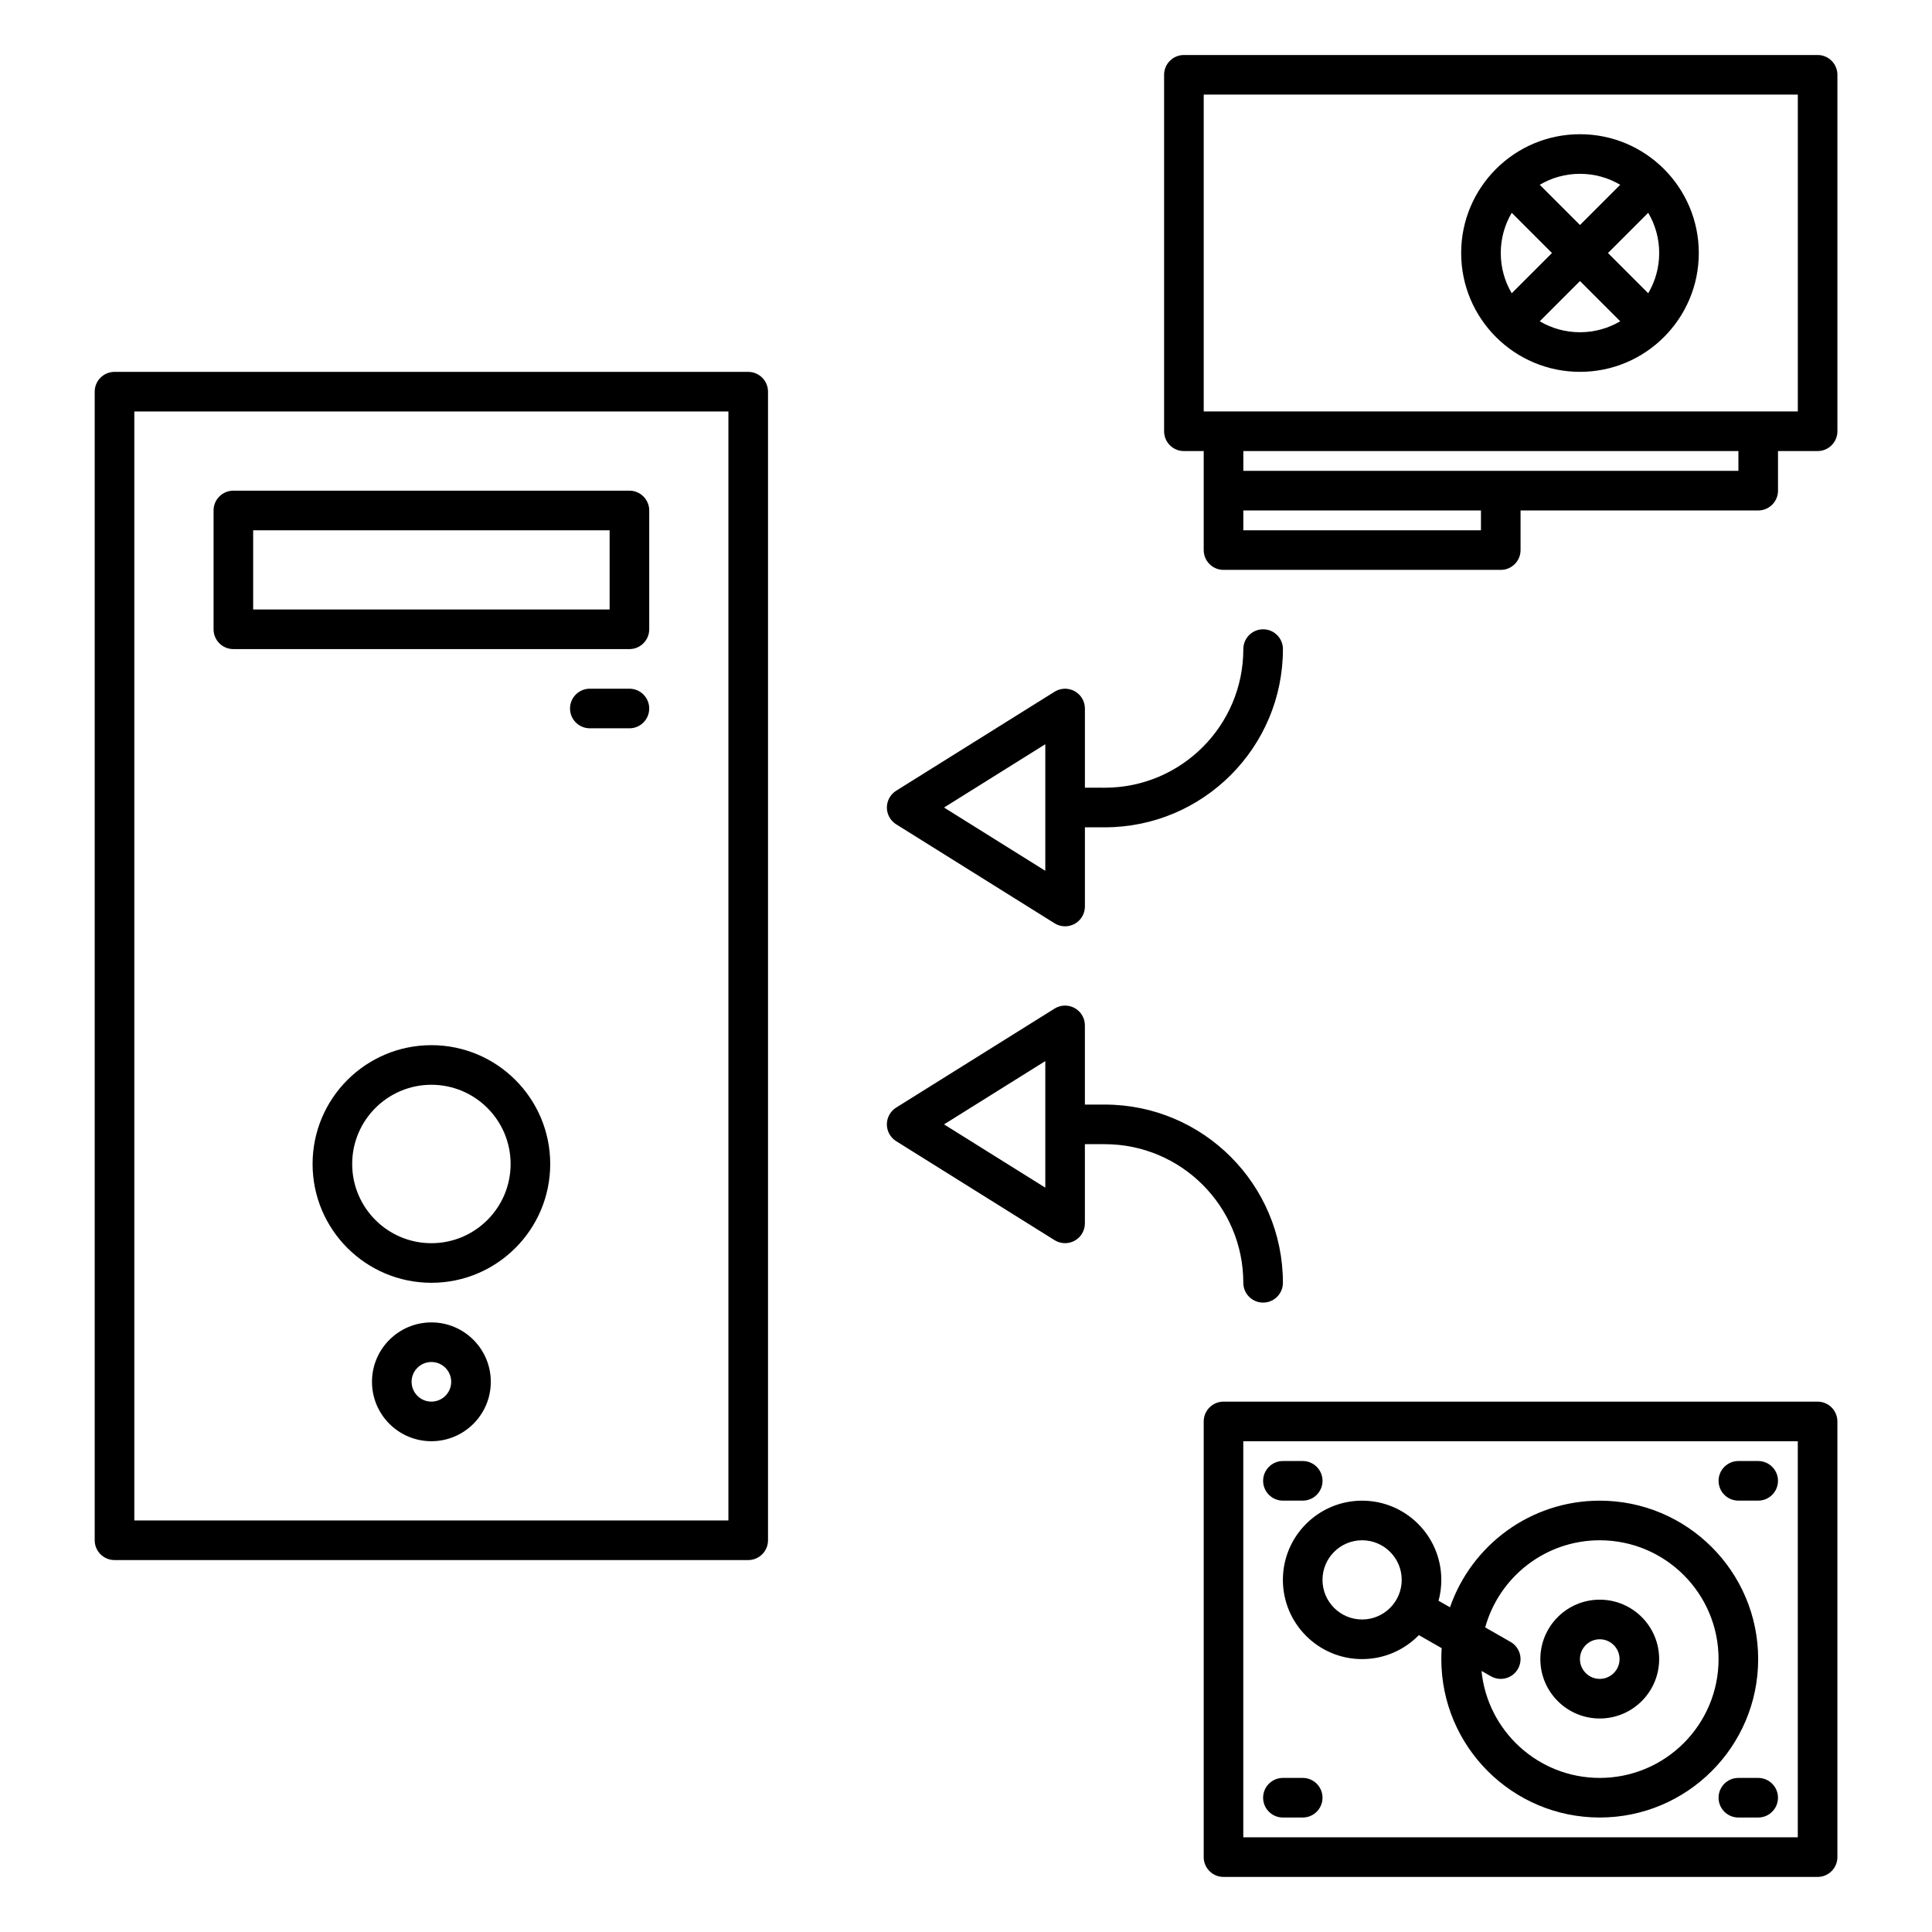 <?xml version="1.0" encoding="UTF-8"?>
<!-- Uploaded to: SVG Repo, www.svgrepo.com, Generator: SVG Repo Mixer Tools -->
<svg fill="#000000" width="800px" height="800px" version="1.1" viewBox="144 144 512 512" xmlns="http://www.w3.org/2000/svg">
 <path d="m630.93 520.7c0-2.898-2.352-5.25-5.246-5.25h-157.44c-2.898 0-5.25 2.352-5.25 5.25v115.46c0 2.894 2.352 5.246 5.25 5.246h157.44c2.894 0 5.246-2.352 5.246-5.246zm-10.496 5.246v104.96h-146.95v-104.96zm-131.2 89.219h-5.25c-2.894 0-5.246 2.352-5.246 5.246 0 2.898 2.352 5.25 5.246 5.25h5.25c2.894 0 5.246-2.352 5.246-5.25 0-2.894-2.352-5.246-5.246-5.246zm120.7 0h-5.246c-2.898 0-5.25 2.352-5.25 5.246 0 2.898 2.352 5.25 5.25 5.25h5.246c2.898 0 5.25-2.352 5.25-5.25 0-2.894-2.352-5.246-5.25-5.246zm-89.918-37.84 6.043 3.453c-0.062 0.957-0.094 1.922-0.094 2.898 0 23.176 18.809 41.984 41.984 41.984s41.984-18.809 41.984-41.984c0-23.176-18.809-41.984-41.984-41.984-18.367 0-33.996 11.816-39.684 28.254l-3.035-1.73c0.484-1.762 0.734-3.621 0.734-5.531 0-11.59-9.402-20.992-20.992-20.992-11.586 0-20.992 9.402-20.992 20.992 0 11.586 9.406 20.992 20.992 20.992 5.898 0 11.223-2.438 15.043-6.352zm16.602 9.488c1.574 15.902 15.012 28.352 31.332 28.352 17.383 0 31.488-14.109 31.488-31.488 0-17.383-14.105-31.488-31.488-31.488-14.473 0-26.672 9.781-30.355 23.09l6.719 3.844c2.519 1.438 3.391 4.637 1.953 7.156s-4.641 3.391-7.16 1.953zm31.332-18.883c-8.691 0-15.742 7.055-15.742 15.746 0 8.691 7.051 15.742 15.742 15.742 8.691 0 15.746-7.051 15.746-15.742 0-8.691-7.055-15.746-15.746-15.746zm0 10.496c2.898 0 5.25 2.352 5.25 5.25 0 2.894-2.352 5.246-5.25 5.246-2.894 0-5.246-2.352-5.246-5.246 0-2.898 2.352-5.25 5.246-5.25zm-62.977-26.238c5.793 0 10.496 4.703 10.496 10.496s-4.703 10.496-10.496 10.496c-5.793 0-10.496-4.703-10.496-10.496s4.703-10.496 10.496-10.496zm-157.44-304.39c0-2.894-2.352-5.246-5.246-5.246h-167.94c-2.898 0-5.25 2.352-5.25 5.246v304.39c0 2.894 2.352 5.246 5.25 5.246h167.94c2.894 0 5.246-2.352 5.246-5.246zm-10.496 5.25v293.89h-157.44v-293.89zm272.9 278.14h-5.246c-2.898 0-5.25 2.352-5.25 5.246 0 2.898 2.352 5.25 5.25 5.25h5.246c2.898 0 5.25-2.352 5.25-5.25 0-2.894-2.352-5.246-5.25-5.246zm-120.7 0h-5.25c-2.894 0-5.246 2.352-5.246 5.246 0 2.898 2.352 5.25 5.246 5.25h5.25c2.894 0 5.246-2.352 5.246-5.25 0-2.894-2.352-5.246-5.246-5.246zm-230.91-36.738c-8.691 0-15.746 7.055-15.746 15.746 0 8.691 7.055 15.742 15.746 15.742s15.742-7.051 15.742-15.742c0-8.691-7.051-15.746-15.742-15.746zm0 10.496c2.894 0 5.246 2.352 5.246 5.25 0 2.898-2.352 5.246-5.246 5.246-2.898 0-5.25-2.348-5.25-5.246 0-2.898 2.352-5.25 5.25-5.25zm173.18-57.727h5.25c20.277 0 36.734 16.457 36.734 36.734 0 2.898 2.352 5.25 5.25 5.25 2.894 0 5.246-2.352 5.246-5.25 0-26.07-21.16-47.23-47.23-47.23h-5.25v-20.992c0-1.91-1.039-3.664-2.707-4.586-1.668-0.926-3.707-0.871-5.32 0.137l-41.984 26.238c-1.535 0.957-2.469 2.644-2.469 4.453 0 1.805 0.934 3.492 2.469 4.449l41.984 26.238c1.613 1.008 3.652 1.062 5.32 0.137 1.668-0.922 2.707-2.676 2.707-4.586zm-173.18-26.238c-17.383 0-31.488 14.105-31.488 31.488 0 17.379 14.105 31.484 31.488 31.484 17.379 0 31.488-14.105 31.488-31.484 0-17.383-14.109-31.488-31.488-31.488zm0 10.496c11.586 0 20.992 9.402 20.992 20.992 0 11.586-9.406 20.992-20.992 20.992-11.59 0-20.992-9.406-20.992-20.992 0-11.59 9.402-20.992 20.992-20.992zm162.69 27.266-26.836-16.77 26.836-16.773zm10.496-105.99v-20.992c0-1.91-1.039-3.664-2.707-4.586s-3.707-0.871-5.32 0.137l-41.984 26.238c-1.535 0.957-2.469 2.648-2.469 4.453s0.934 3.492 2.469 4.449l41.984 26.238c1.613 1.008 3.652 1.062 5.32 0.137 1.668-0.922 2.707-2.676 2.707-4.586v-20.992h5.25c26.07 0 47.23-21.16 47.23-47.23 0-2.898-2.352-5.25-5.246-5.25-2.898 0-5.25 2.352-5.25 5.25 0 20.277-16.457 36.734-36.734 36.734zm-10.496-11.523v33.543l-26.836-16.77zm-110.21-14.715h-10.496c-2.898 0-5.25 2.352-5.25 5.246 0 2.898 2.352 5.25 5.25 5.25h10.496c2.894 0 5.246-2.352 5.246-5.25 0-2.894-2.352-5.246-5.246-5.246zm5.246-47.234c0-2.894-2.352-5.246-5.246-5.246h-104.96c-2.898 0-5.25 2.352-5.25 5.246v31.488c0 2.898 2.352 5.25 5.25 5.25h104.96c2.894 0 5.246-2.352 5.246-5.25zm-10.496 5.25v20.992h-94.465v-20.992zm157.44-20.992v26.238c0 2.898 2.352 5.25 5.25 5.25h73.473c2.894 0 5.246-2.352 5.246-5.25v-10.496h62.977c2.898 0 5.25-2.352 5.25-5.246v-10.496h10.496c2.894 0 5.246-2.352 5.246-5.25v-94.465c0-2.894-2.352-5.246-5.246-5.246h-167.94c-2.898 0-5.25 2.352-5.25 5.246v94.465c0 2.898 2.352 5.25 5.25 5.25zm73.473 15.742v5.25h-62.977v-5.25zm68.227-15.742h-131.2v5.246h131.2zm15.742-94.465v83.969h-157.44v-83.969zm-57.727 10.496c-17.383 0-31.488 14.105-31.488 31.488 0 17.383 14.105 31.488 31.488 31.488 17.379 0 31.488-14.105 31.488-31.488 0-17.383-14.109-31.488-31.488-31.488zm10.664 49.574c-3.129 1.844-6.769 2.906-10.664 2.906s-7.539-1.062-10.664-2.906l10.664-10.664zm-28.75-28.75 10.664 10.664-10.664 10.664c-1.848-3.129-2.906-6.769-2.906-10.664 0-3.894 1.059-7.535 2.906-10.664zm36.168 0c1.848 3.129 2.91 6.769 2.91 10.664 0 3.894-1.062 7.535-2.91 10.664l-10.664-10.664zm-7.418-7.422-10.664 10.664-10.664-10.664c3.125-1.848 6.769-2.906 10.664-2.906s7.535 1.059 10.664 2.906z" fill-rule="evenodd"/>
</svg>